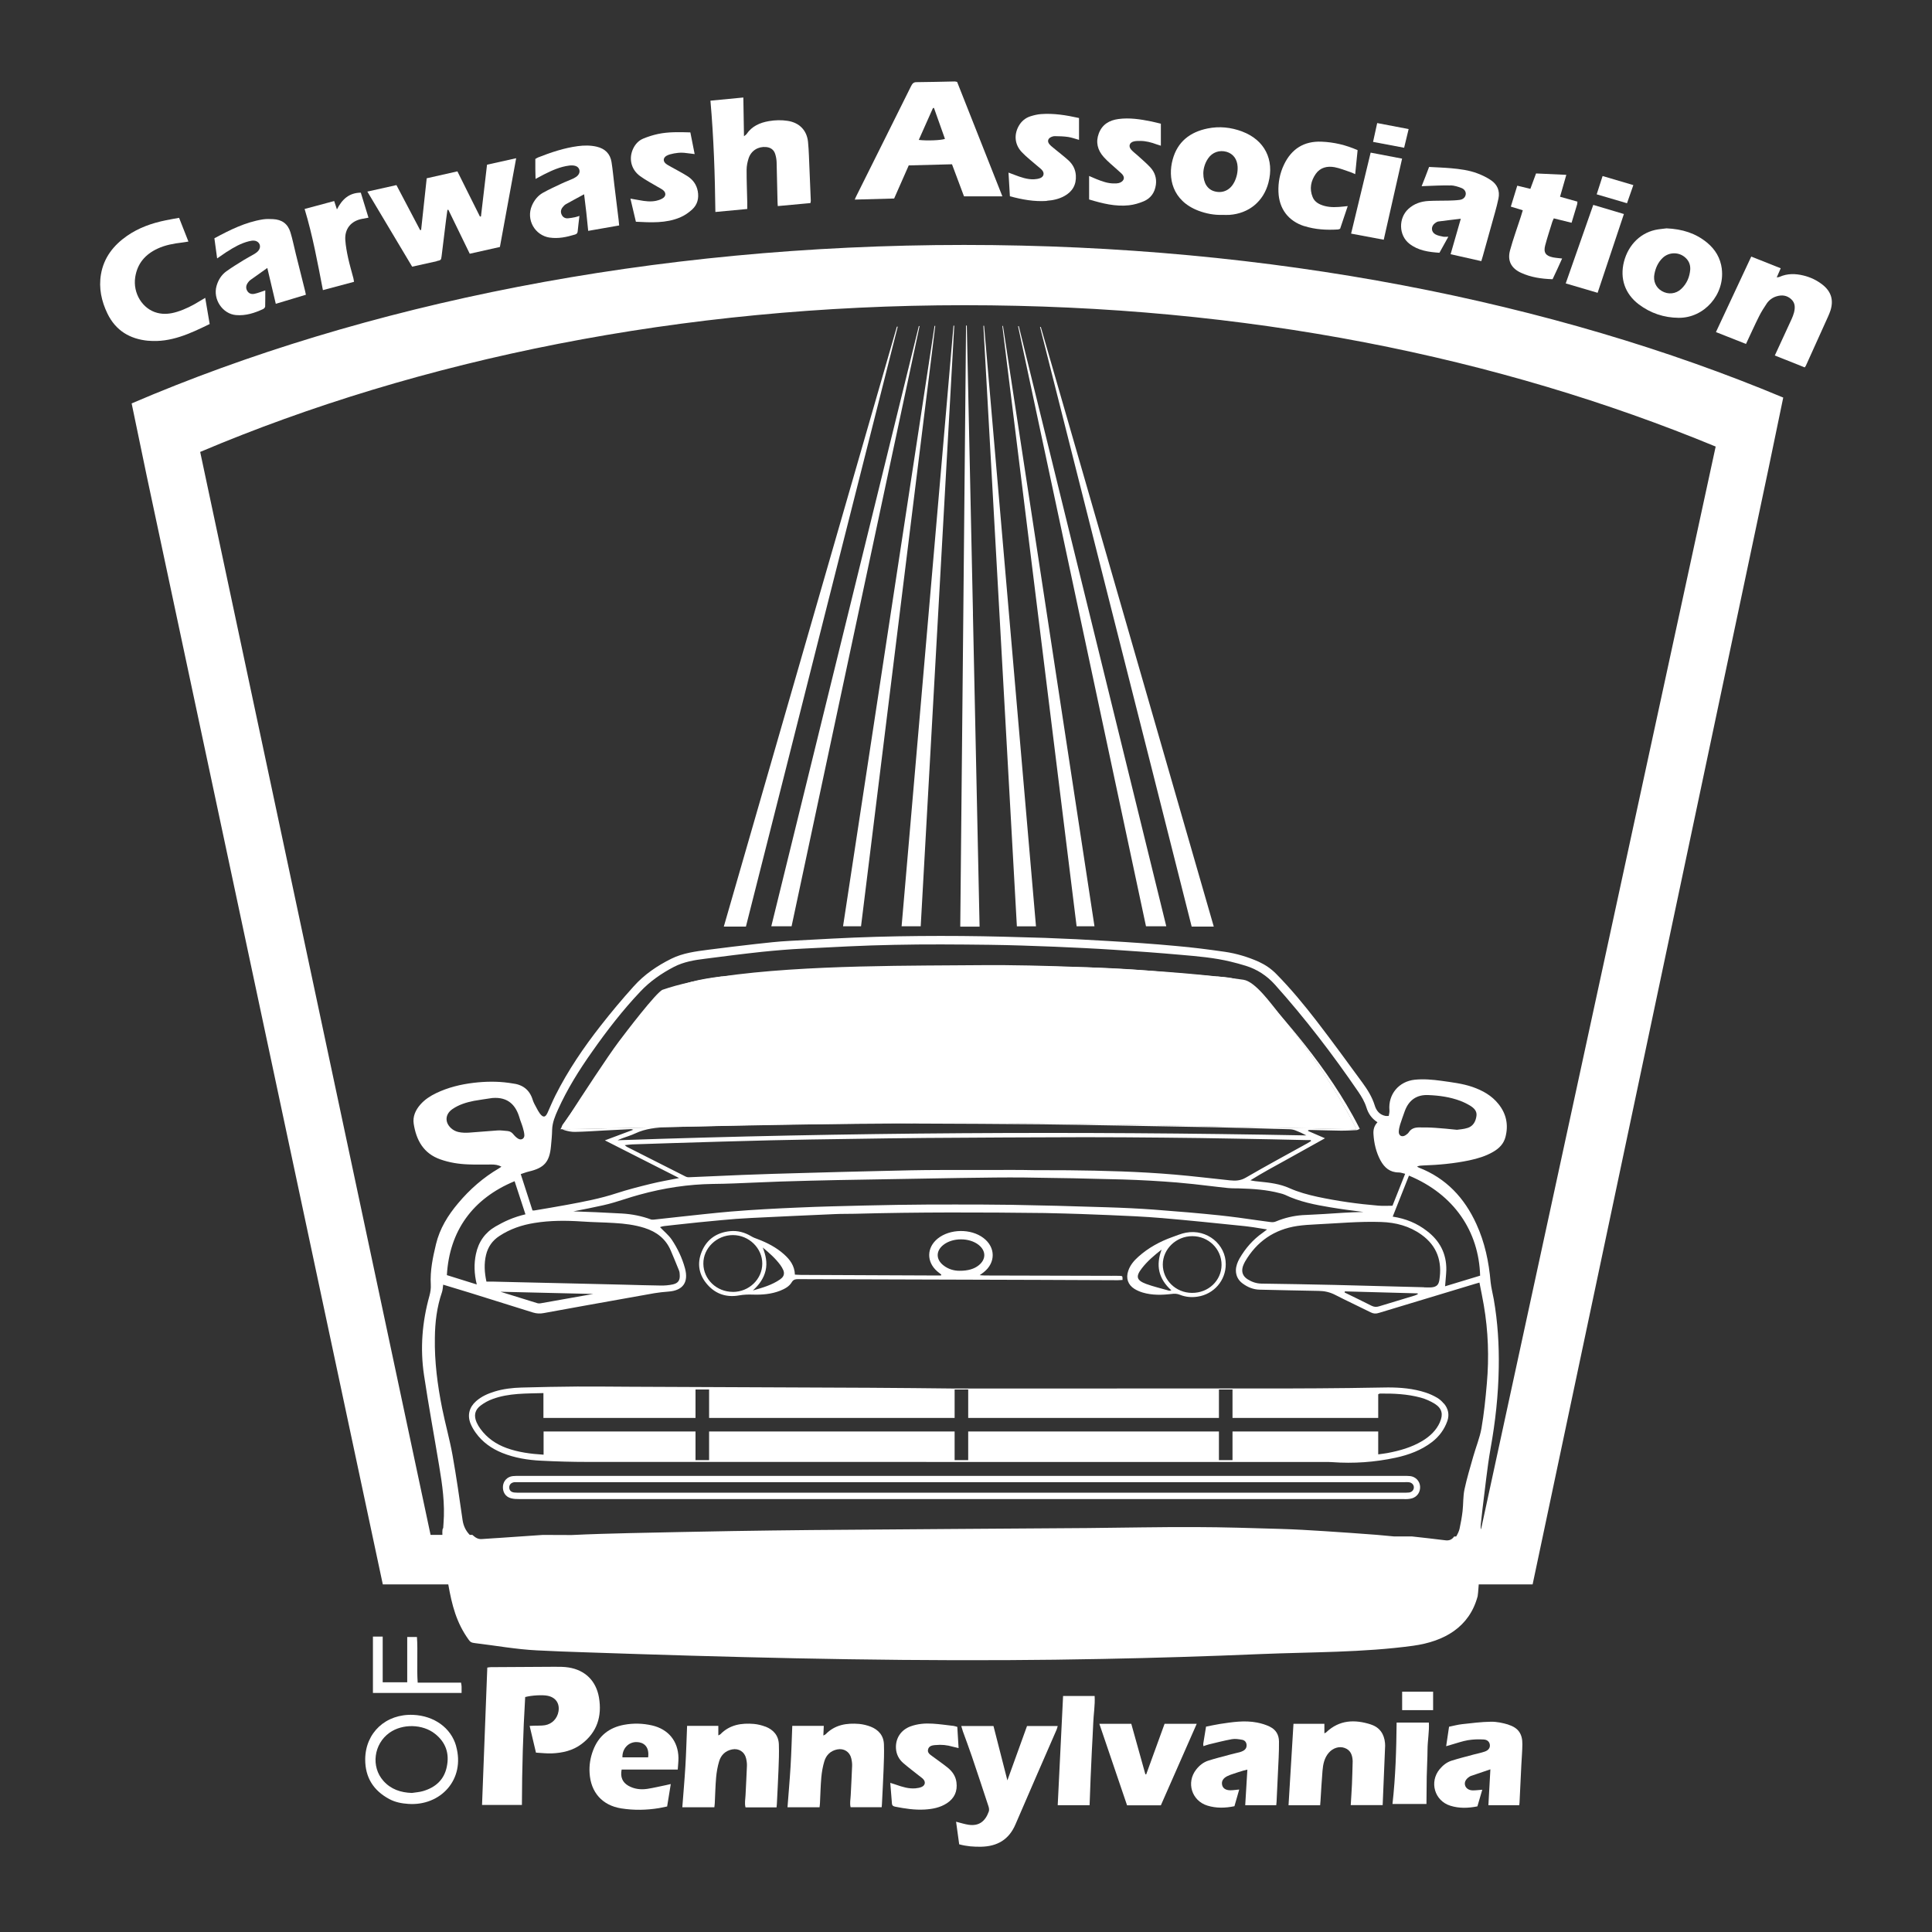 <?xml version="1.0" encoding="UTF-8"?>
<svg id="Layer_1" data-name="Layer 1" xmlns="http://www.w3.org/2000/svg" viewBox="0 0 360 360">
  <rect x="0" y="0" width="360" height="360" fill="#333333" stroke="none"/>
  <defs>
    <style>
      .cls-1 {
        fill: #fff;
      }
    </style>
  </defs>
  <path class="cls-1" d="M139.24,38.94c0-.48,0-.85,0-1.23-.04-2.03-.13-4.06-.12-6.09,0-.72.16-1.46.38-2.14.48-1.43,1.79-2.22,3.26-2.08.84.08,1.44.5,1.69,1.31.15.48.24.99.26,1.49.07,2.44.11,4.88.17,7.33,0,.27.03.54.05.87,2.07-.19,4.05-.38,6.08-.56.04-.22.07-.31.07-.41-.11-2.82-.23-5.64-.35-8.46-.04-.86-.08-1.71-.17-2.56-.23-2.16-1.64-3.56-3.79-3.89-1.18-.18-2.34-.15-3.5.05-1.68.29-3.16.94-4.16,2.41-.07.11-.2.18-.48.41-.04-2.53-.08-4.85-.12-7.22-2.1.2-4.08.39-6.13.59.61,6.93.84,13.79.92,20.74,2.04-.19,3.99-.38,5.96-.56Z"/>
  <path class="cls-1" d="M304.35,34.49c-1.97-.58-3.81-1.13-5.73-1.69-.37,1.15-.72,2.25-1.1,3.41,1.93.57,3.76,1.1,5.65,1.66.4-1.16.78-2.22,1.18-3.38Z"/>
  <path class="cls-1" d="M122.34,37.4c-1.07.24-2.15.1-3.21-.1-.52-.1-1.03-.18-1.66-.29.36,1.51.68,2.88,1.02,4.31,2.83.14,5.6.3,8.22-.8.83-.35,1.62-.89,2.28-1.5.97-.89,1.27-2.08,1.03-3.4-.23-1.24-.92-2.16-1.95-2.81-.96-.61-1.99-1.13-2.98-1.69-.36-.2-.74-.39-1.05-.65-.52-.45-.46-1.05.12-1.42.21-.13.46-.22.7-.29.99-.27,1.99-.39,3.02-.24.49.07.98.12,1.56.19-.28-1.42-.54-2.71-.8-4.04-2.08-.06-4.08-.12-6.05.3-.92.2-1.84.49-2.71.85-.84.34-1.46.99-1.87,1.82-.9,1.84-.45,3.93,1.27,5.18,1.04.76,2.21,1.36,3.33,2.03.33.2.68.36.97.6.53.44.54,1.06-.02,1.45-.35.24-.79.4-1.22.49Z"/>
  <path class="cls-1" d="M320.84,50.11c-.26-2.04-1.22-3.64-2.78-4.92-2.11-1.73-4.58-2.51-7.52-2.64-.37.05-.97.1-1.56.19-3.12.46-5.54,2.77-6.38,6.03-.79,3.12.18,5.97,2.75,7.93,2.2,1.66,4.7,2.5,7.44,2.52,4.78.05,8.63-4.38,8.04-9.12ZM313.26,53.85c-.99.93-2.42,1.08-3.61.38-1.1-.64-1.64-1.86-1.37-3.18.22-1.14.68-2.18,1.54-3,1.17-1.11,3.03-1.14,4.23-.04.65.59.95,1.33.9,2.22-.12,1.41-.64,2.64-1.68,3.61Z"/>
  <path class="cls-1" d="M178.33,15.26c-.19-.04-.32-.08-.45-.08-2.37.05-4.74.11-7.13.13-.57,0-.77.33-1,.77-3.37,6.81-6.77,13.58-10.15,20.38-.11.2-.19.4-.33.73,2.52-.07,4.91-.13,7.34-.2.91-2.06,1.81-4.1,2.72-6.17,2.73-.07,5.35-.15,8.06-.21.77,2.06,1.52,4.06,2.24,5.98h7.15c-2.88-7.27-5.66-14.3-8.44-21.34ZM171.2,26.07c.91-2.04,1.77-3.98,2.64-5.93.07-.01.13-.03.19-.03.69,1.92,1.37,3.85,2.05,5.77-.75.28-3.42.37-4.87.19Z"/>
  <path class="cls-1" d="M81.37,48.65c.81-.18.82-.18.92-.95.28-2.2.54-4.41.81-6.61.08-.66.18-1.33.27-1.99.06,0,.12,0,.18,0,1.32,2.72,2.65,5.45,3.98,8.18,1.92-.43,3.74-.84,5.62-1.26,1-5.48,2-10.95,3.03-16.54-1.88.42-3.6.8-5.43,1.21-.38,3.21-.75,6.42-1.13,9.64-.06,0-.13.01-.19.02-.69-1.38-1.38-2.76-2.07-4.14-.71-1.41-1.41-2.83-2.13-4.28-1.98.45-3.83.87-5.72,1.29-.35,3.26-.69,6.44-1.04,9.63-.06,0-.13.01-.19.02-1.46-2.77-2.91-5.53-4.41-8.38-1.82.41-3.6.8-5.42,1.21,2.81,4.71,5.57,9.33,8.35,13.99,1.56-.35,3.08-.69,4.59-1.02Z"/>
  <path class="cls-1" d="M42.3,46.91c1.28-.84,2.6-1.59,4.1-1.96.33-.08.7-.15,1.03-.1.96.13,1.33,1.11.72,1.86-.2.24-.46.44-.73.6-.68.41-1.39.76-2.06,1.18-1.08.67-2.16,1.33-3.19,2.07-.92.67-1.51,1.62-1.82,2.72-.71,2.49,1.13,5.23,3.64,5.43,1.8.15,3.45-.38,5.05-1.13.17-.08.37-.31.37-.47.03-1,.02-2.01.02-3-.73.24-1.37.5-2.03.64-.56.12-1.08-.06-1.37-.62-.28-.54-.15-1.05.2-1.51.11-.15.24-.31.39-.42,1.02-.73,2.05-1.46,3.19-2.27.54,2.29,1.06,4.47,1.58,6.68,1.91-.58,3.75-1.13,5.61-1.69-.07-.31-.11-.53-.16-.74-.57-2.28-1.14-4.55-1.71-6.83-.34-1.35-.6-2.73-1.01-4.06-.49-1.6-1.59-2.38-3.25-2.46-.63-.03-1.28-.05-1.9.05-3.25.52-6.13,1.96-9.02,3.52.17,1.24.33,2.43.51,3.75.69-.48,1.26-.88,1.84-1.26Z"/>
  <path class="cls-1" d="M65.97,52.5c-.05-.29-.08-.47-.12-.65-.33-1.26-.7-2.5-.98-3.77-.24-1.11-.45-2.24-.53-3.37-.13-2.07,1.05-3.52,3.09-3.92.37-.07.74-.14,1.23-.23-.5-1.62-.96-3.12-1.43-4.66-2.17.02-3.48,1.22-4.45,3.12-.21-.64-.35-1.08-.51-1.56-1.84.49-3.63.97-5.51,1.48,1.51,4.98,2.42,10.01,3.41,15.12,2.01-.54,3.89-1.04,5.8-1.55Z"/>
  <path class="cls-1" d="M102.44,44.27c1.61.24,3.15-.1,4.68-.56.31-.09.49-.24.52-.58.09-.94.21-1.88.33-2.9-.32.1-.58.2-.84.25-.43.08-.87.17-1.31.2-.52.04-.94-.2-1.16-.67-.24-.5-.16-.99.2-1.42.16-.19.34-.4.55-.52,1.1-.62,2.21-1.21,3.43-1.87.15,1.21.29,2.3.41,3.4.12,1.1.23,2.2.35,3.42,2.01-.35,3.87-.68,5.77-1.01-.04-.41-.06-.73-.1-1.04-.27-2.2-.54-4.41-.81-6.61-.17-1.38-.29-2.78-.51-4.15-.25-1.58-1.23-2.52-2.78-2.88-1.16-.27-2.33-.25-3.5-.1-2.56.34-5,1.16-7.39,2.1-.2.08-.38.21-.53.29,0,.66,0,1.27,0,1.87,0,.58.02,1.16.04,1.85.61-.32,1.08-.58,1.56-.83,1.5-.76,3.04-1.45,4.73-1.66.37-.05.77-.04,1.12.06.79.22,1.05,1.12.5,1.74-.22.25-.54.45-.84.6-.72.34-1.47.6-2.18.94-1.17.55-2.36,1.09-3.49,1.72-.97.54-1.64,1.39-2.08,2.41-1.12,2.6.54,5.55,3.34,5.96Z"/>
  <path class="cls-1" d="M243.05,42.13c2.02.64,4.11.76,6.21.63.15,0,.3-.08.45-.13.47-1.39.93-2.77,1.42-4.23-.33.03-.54.05-.75.08-1.2.13-2.41.21-3.59-.11-.94-.26-1.81-.69-2.2-1.65-.63-1.54-.33-3.02.59-4.33.84-1.19,2.13-1.48,3.48-1.24,1.02.19,1.99.6,2.99.93.26.08.5.21.87.37.16-1.54.3-2.97.45-4.47-2.22-.98-4.44-1.49-6.74-1.58-3.26-.13-5.59,1.35-6.99,4.3-.76,1.61-1.09,3.3-1.02,5.08.12,3.12,1.84,5.42,4.82,6.36Z"/>
  <path class="cls-1" d="M27.64,63.49c4.18.38,7.79-1.34,11.43-3.11-.28-1.64-.55-3.22-.83-4.88-.39.23-.68.4-.98.58-1.35.84-2.76,1.56-4.29,2.03-1.2.37-2.43.51-3.66.19-2.77-.71-4.58-3.67-4.11-6.67.4-2.55,1.88-4.24,4.16-5.3,1.45-.68,3.02-.95,4.6-1.14.36-.04.72-.11,1.15-.18-.59-1.51-1.14-2.89-1.74-4.42-.87.16-1.68.29-2.48.46-2.57.52-5.02,1.38-7.19,2.88-2.55,1.77-4.36,4.07-4.89,7.2-.43,2.55.09,4.98,1.21,7.3,1.55,3.19,4.19,4.75,7.62,5.07Z"/>
  <path class="cls-1" d="M297.69,54.57c1.64-4.93,3.25-9.76,4.9-14.69-1.86-.55-3.79-1.13-5.71-1.7-1.7,4.86-3.39,9.67-5.13,14.63,1.93.57,3.95,1.16,5.94,1.75Z"/>
  <path class="cls-1" d="M283.42,50.83c1.84.85,3.81,1.13,5.88,1.2.3-.64.6-1.27.89-1.9.3-.64.58-1.29.89-1.96-.66-.08-1.2-.11-1.73-.22-1.35-.28-1.78-.91-1.42-2.25.39-1.47.87-2.91,1.32-4.37.06-.2.17-.39.28-.64,1.11.27,2.18.54,3.31.82.36-1.18.7-2.29,1.03-3.41.04-.14.04-.3.06-.53-1.06-.3-2.08-.58-3.24-.91.4-1.39.77-2.68,1.17-4.08-1.97-.09-3.8-.17-5.64-.26-.36.98-.71,1.91-1.06,2.87-.88-.21-1.64-.39-2.44-.59-.41,1.33-.8,2.59-1.2,3.9.78.24,1.46.44,2.23.68-.13.43-.24.79-.35,1.15-.68,2.11-1.45,4.2-2.03,6.33-.52,1.94.23,3.33,2.06,4.18Z"/>
  <path class="cls-1" d="M270.27,34.54c.68.01,1.37.24,2.02.48.63.23.91.76.82,1.25-.09.51-.49.9-1.15.98-.69.09-1.39.11-2.09.13-1.24.03-2.47,0-3.71.07-1.39.08-2.67.51-3.73,1.48-1.87,1.72-1.82,4.91.18,6.48,1.64,1.29,3.62,1.56,5.61,1.69.56-1.01,1.08-1.94,1.66-2.99-.42,0-.71.05-.97-.01-.49-.1-1.01-.19-1.44-.43-.83-.46-.86-1.48-.11-2.06.2-.15.43-.31.67-.34,1.34-.18,2.68-.33,4.17-.51-.66,2.28-1.27,4.4-1.9,6.61,1.92.43,3.79.85,5.72,1.29.11-.37.19-.61.26-.86.77-2.75,1.54-5.49,2.3-8.24.24-.85.46-1.71.64-2.58.29-1.43-.22-2.6-1.39-3.39-.78-.53-1.65-.95-2.53-1.28-1.58-.6-3.26-.81-4.93-.96-1.35-.12-2.71-.16-4.08-.24-.25.67-.46,1.23-.68,1.79-.22.57-.45,1.14-.71,1.8.29-.02.45-.03.6-.03,1.58-.05,3.16-.15,4.75-.11Z"/>
  <path class="cls-1" d="M195.05,37.41c1.16-.08,2.26-.32,3.28-.88,1.5-.83,2.24-2.09,2.14-3.83-.07-1.15-.57-2.08-1.39-2.83-.89-.81-1.86-1.53-2.78-2.3-.29-.24-.6-.48-.82-.78-.33-.45-.21-.94.28-1.2.24-.13.54-.23.81-.22.82.01,1.65.03,2.46.15.68.1,1.33.35,2.03.54v-4.07c-2.43-.54-4.74-.91-7.1-.73-.66.05-1.32.21-1.95.41-.97.31-1.71.94-2.21,1.85-.89,1.63-.72,3.44.61,4.84.89.94,1.94,1.73,2.92,2.59.29.25.6.47.85.76.47.54.33,1.2-.33,1.47-.37.15-.8.21-1.2.23-1.26.04-2.43-.38-3.59-.82-.35-.13-.69-.26-1.14-.43.09,1.54.18,2.96.26,4.41,2.28.62,4.54,1.03,6.88.87Z"/>
  <path class="cls-1" d="M231.46,24.5c-2.1-.78-4.25-1.01-6.45-.56-3.28.67-5.6,2.47-6.5,5.79-.91,3.32-.15,7.64,4.79,9.53,1.43.54,2.92.83,4.46.78.45,0,.9.03,1.33,0,3.62-.26,6.34-2.5,7.26-5.98,1.15-4.32-.72-7.98-4.88-9.55ZM229.99,33.93c-.73,1.47-2.11,2.13-3.62,1.74-1.33-.33-2.15-1.52-2.15-3.38.01-.83.27-1.87.9-2.78.78-1.14,2.11-1.6,3.44-1.22,1.23.36,1.98,1.37,2.05,2.78.05,1.01-.17,1.96-.61,2.86Z"/>
  <path class="cls-1" d="M262.48,24.05c-1.99-.38-3.89-.75-5.86-1.12-.26,1.18-.5,2.28-.77,3.51,1.97.37,3.85.72,5.79,1.09.29-1.2.55-2.29.84-3.48Z"/>
  <path class="cls-1" d="M210.38,38.25c.93-.1,1.87-.38,2.73-.74,1.32-.56,2.07-1.63,2.27-3.07.17-1.24-.2-2.35-1.03-3.25-.73-.79-1.57-1.48-2.36-2.21-.4-.36-.84-.68-1.2-1.08-.58-.65-.33-1.37.53-1.56.37-.08.76-.08,1.14-.08,1.06,0,2.07.27,3.06.64.22.08.45.14.79.25v-4.1c-.61-.14-1.19-.3-1.78-.42-2.03-.41-4.06-.73-6.14-.45-1.69.23-3.01,1.01-3.64,2.67-.62,1.64-.24,3.12.91,4.41.38.43.8.82,1.22,1.2.68.62,1.39,1.21,2.06,1.84.96.89.29,1.63-.51,1.82-.24.06-.5.06-.76.06-1.21.03-2.3-.38-3.4-.82-.43-.17-.86-.37-1.33-.57v4.38c2.47.74,4.91,1.36,7.45,1.08Z"/>
  <path class="cls-1" d="M261.27,29.56c-1.95-.37-3.92-.74-5.87-1.12-1.22,5.06-2.41,10.01-3.64,15.09,2.02.38,4.06.76,6.08,1.14,1.15-5.08,2.27-10.04,3.42-15.11Z"/>
  <path class="cls-1" d="M262.74,275.05c-.4-.05-.82-.04-1.22-.04H96.86c-.43,0-.87-.01-1.31.04-1,.11-1.73.86-1.83,1.84-.1,1.1.45,2.02,1.5,2.29.51.14,1.05.15,1.58.15h164.65c.28,0,.56.03.85,0,.28-.03.56-.06.82-.14.98-.3,1.57-1.2,1.49-2.24-.08-1.01-.85-1.79-1.87-1.91ZM262.55,278.11c-.37.04-.75.03-1.12.03H96.98c-.38,0-.76.01-1.12-.03-.62-.05-.96-.4-.97-.93-.01-.56.38-.95,1.02-1,.21-.01.44,0,.66,0h165.21c.24,0,.49-.03.74.01.56.06.95.49.93.99-.01.47-.38.87-.9.93Z"/>
  <path class="cls-1" d="M281.08,321.36c-1.06-.32-2.19-.56-3.28-.54-1.78.02-3.56.26-5.33.45-.84.09-1.66.32-2.46.48-.19,1.27-.35,2.39-.54,3.63.43-.13.72-.22,1.02-.3,1.01-.28,2.01-.65,3.04-.82.96-.16,1.96-.19,2.94-.13.71.04,1.08.47,1.14.98.07.55-.24,1.03-.94,1.27-.66.23-1.35.36-2.03.54-1.38.37-2.77.72-4.14,1.15-.9.28-1.63.86-2.24,1.59-1.97,2.38-.96,5.89,1.99,6.81,1.65.52,3.33.46,5.04.12.3-1.03.6-2.05.91-3.1-.68.05-1.25.13-1.81.12-.74-.02-1.26-.42-1.4-.96-.15-.56.12-1.11.74-1.53.11-.07.21-.15.33-.19,1.16-.4,2.33-.79,3.65-1.24-.13,2.31-.25,4.49-.37,6.68h5.75c.02-.2.04-.32.05-.45.11-2.36.22-4.72.34-7.07.06-1.27.18-2.55.19-3.82.03-1.93-.76-3.09-2.6-3.65Z"/>
  <path class="cls-1" d="M260.24,320.98c-.05,5.07-.2,10.09-.77,15.16h6.33c.02-1.7.02-3.38.05-5.07.03-1.69.14-3.38.15-5.07.01-1.67.34-3.33.25-5.02h-6.01Z"/>
  <rect class="cls-1" x="261.27" y="315.22" width="5.77" height="3.44"/>
  <path class="cls-1" d="M220.99,229.69c-.87.16-1.72.53-2.58.83-2.31.83-4.45,2-6.29,3.65-.82.73-1.54,1.57-1.89,2.64-.47,1.35-.06,2.59,1.15,3.35.47.29,1,.52,1.53.68,1.77.53,3.59.48,5.39.27.54-.08,1.04-.06,1.55.15,1.06.42,2.16.53,3.31.35,3.02-.45,5.25-3.01,5.24-6.04.03-3.65-3.46-6.62-7.41-5.88ZM217.85,240.5c-1.44-.42-2.9-.75-4.29-1.26-1.82-.69-1.97-1.4-.78-2.93,1.04-1.34,2.32-2.42,3.67-3.47-1.1,2.92-.61,5.42,1.82,7.6-.23.04-.33.08-.42.06ZM222.1,240.91c-3.01-.01-5.44-2.4-5.43-5.3.01-2.88,2.5-5.27,5.49-5.27,3.03-.01,5.48,2.4,5.46,5.37-.03,2.92-2.46,5.23-5.52,5.2Z"/>
  <path class="cls-1" d="M228.14,182.06c-.37-.04-.75-.06-1.11-.09.8.09,1.57.19,2.31.28.08.01.16.02.24.03-.47-.1-.95-.18-1.44-.22ZM203.91,180.29c.4.03.79.04,1.2.07.66.03,1.33.06,2,.1.51.03,1.03.05,1.55.08,1.07.06,2.14.12,3.2.18.53.04,1.07.07,1.59.1-3.17-.25-6.37-.43-9.54-.53ZM128.71,182.98s-.03.01-.05.02c.46-.1.93-.2,1.4-.29.43-.08.86-.16,1.3-.24.41-.08.83-.15,1.25-.22.4-.07.8-.13,1.2-.19.15-.03.3-.05.45-.07.05-.01.09-.02.13-.03-1.91.23-3.81.53-5.68,1.02ZM105.13,209.17c-.09.13-.19.26-.28.38-.12.2-.2.37-.21.51.06-.1.14-.21.23-.34.28-.43.67-1.04,1.13-1.77-.29.4-.58.82-.87,1.22ZM228.14,182.06c-.37-.04-.75-.06-1.11-.09-.04-.01-.08-.01-.12-.01.84.09,1.65.19,2.43.29.08.01.16.02.24.03-.47-.1-.95-.18-1.44-.22ZM202.32,180.23c.93.05,1.86.09,2.79.13.66.03,1.33.06,2,.1.52.02,1.03.05,1.55.08,1.07.05,2.14.11,3.2.18.53.04,1.07.07,1.59.1-3.17-.25-6.37-.43-9.54-.53-.53-.01-1.06-.03-1.59-.06ZM128.71,182.98s-.03.01-.05.02c1.25-.28,2.57-.53,3.95-.75.39-.07.8-.14,1.2-.19.15-.03.3-.05.45-.07.07-.02.14-.03.21-.04-.03,0-.06,0-.08,0-1.91.23-3.81.53-5.68,1.02ZM104.85,209.55c-.12.2-.2.37-.21.51h0c.06-.08.14-.2.23-.34.28-.43.67-1.04,1.13-1.77-.29.4-.58.82-.87,1.22-.09.13-.19.26-.28.38ZM239.61,190.42s-.07-.08-.1-.12c-1.35-1.55-2.72-3.06-4.07-4.59-.33-.38-.73-.68-1.11-1.01-1.4-1.21-2.96-2.03-4.71-2.41-.01-.01-.02-.01-.04-.01-.47-.1-.95-.18-1.44-.22-.37-.04-.75-.06-1.11-.09-.04-.01-.08-.01-.12-.01-.05,0-.11,0-.16,0-3.41-.27-6.82-.57-10.22-.87-.88-.09-1.76-.17-2.65-.23-.14-.01-.28-.02-.43-.03-3.17-.25-6.37-.43-9.54-.53-.53-.01-1.06-.03-1.59-.06-.03.01-.06,0-.09,0-2.33-.08-4.66-.11-6.99-.14-4.91-.05-9.83-.1-14.74-.05-5.51.06-11.03.19-16.53.37-5.13.16-10.26.43-15.4.65-2.71.13-5.43.26-8.16.43-1.95.13-3.92.24-5.88.46h-.06s-.06,0-.08,0c-1.91.23-3.81.53-5.68,1.02-.02.01-.03.01-.05.02-.05.01-.09.02-.13.03-1.11.31-2.22.69-3.29,1.08-1.68.62-3.07,1.64-4.16,3.1-2.66,3.64-5.39,7.23-8.04,10.88-2.36,3.25-4.67,6.54-7,9.81,0,.02-.02.03-.04.05-.29.4-.58.82-.87,1.22-.09.13-.19.26-.28.38-.12.2-.2.37-.21.51h0v.02c0,.14.05.24.16.33h.03c2.09-.04,11.9-.26,24-.49.49-.01.98-.02,1.47-.03.29-.01.57-.01.85-.02,3.91-.1,7.84-.21,11.75-.28,3.8-.07,7.61-.11,11.41-.13,10.05-.16,19.28-.28,25-.28,18.36.01,73.42,1.24,73.42,1.24,0,0-4.26-8.98-13.12-20ZM105.13,209.17c-.09.13-.19.26-.28.38-.12.2-.2.37-.21.51.06-.1.14-.21.23-.34.28-.43.67-1.04,1.13-1.77-.29.4-.58.82-.87,1.22ZM128.71,182.98s-.03.01-.05.02c.46-.1.93-.2,1.4-.29.43-.08.86-.16,1.3-.24.41-.08.83-.15,1.25-.22.4-.07.8-.13,1.2-.19.15-.03.3-.05.45-.07.05-.01.09-.02.13-.03-1.91.23-3.81.53-5.68,1.02ZM203.91,180.29c.4.03.79.04,1.2.07.66.03,1.33.06,2,.1.52.02,1.03.05,1.55.08,1.07.05,2.14.11,3.2.18.53.04,1.07.07,1.59.1-3.17-.25-6.37-.43-9.54-.53ZM228.14,182.06c-.37-.04-.75-.06-1.11-.09.8.09,1.57.19,2.31.28.08.01.16.02.24.03-.47-.1-.95-.18-1.44-.22ZM105.13,209.17c-.09.13-.19.26-.28.38-.12.2-.2.37-.21.51.06-.1.14-.21.23-.34.28-.43.67-1.04,1.13-1.77-.29.4-.58.82-.87,1.22ZM128.71,182.98s-.03.01-.05.02c.46-.1.93-.2,1.4-.29.43-.08.86-.16,1.3-.24.41-.08.83-.15,1.25-.22.4-.07.8-.13,1.2-.19.15-.03.3-.05.45-.07.05-.01.09-.02.13-.03-1.91.23-3.81.53-5.68,1.02ZM203.91,180.29c-.53-.01-1.06-.03-1.59-.06.93.05,1.86.09,2.79.13.66.03,1.33.06,2,.1.51.03,1.03.05,1.55.08,1.07.06,2.14.12,3.2.18.53.04,1.07.07,1.59.1-3.17-.25-6.37-.43-9.54-.53ZM228.14,182.06c-.37-.04-.75-.06-1.11-.09.8.09,1.57.19,2.31.28.08.01.16.02.24.03-.47-.1-.95-.18-1.44-.22Z"/>
  <path class="cls-1" d="M179.69,45.64c-58.25,0-111.99,11-155.16,29.53,0,0,2.79,13.47,2.8,13.47l44,206.59h12.2c.68,3.85,1.5,7.11,3.78,10.28.12.16.24.33.41.44.23.15.52.19.78.22,3.88.46,7.58,1.15,11.52,1.35,2.97.16,5.95.26,8.91.36,26.27.9,52.54,1.6,78.81,1.46,5.88-.03,11.76-.1,17.63-.22,9.85-.19,19.7-.49,29.54-.91,9.42-.39,19.08-.27,28.42-1.55,5.82-.81,10.47-3.47,12.01-9.23.04-.17.12-1.02.2-2.2h10.04l43.92-207.75,2.78-13.4c-42.72-17.87-95.48-28.44-152.59-28.44ZM274.52,271.39c-.58,2.05-1.2,4.09-1.64,6.16-.27,1.3-.2,2.68-.35,4.02-.13,1.11-.33,2.22-.57,3.32-.12.49-.36.97-.62,1.41h-.38c-.39.57-.91.81-1.65.71-2.02-.25-4.12-.49-6.23-.72h-3.33c-1.09-.1-2.19-.21-3.27-.3-3.21-.24-6.43-.48-9.65-.68-2.75-.18-5.49-.34-8.26-.42-5.25-.15-10.51-.33-15.77-.34-6.71-.03-13.4.12-20.11.18-8.33.06-16.66.11-24.99.17-8.86.07-17.72.13-26.59.2-4.89.05-9.77.11-14.66.19-6.35.12-12.7.23-19.06.38-3.63.09-7.26.18-10.88.36l-5.36-.02c-1.42.1-2.85.19-4.24.29-1.31.09-2.62.18-3.93.27l-.82.05c-.79.05-1.57.1-2.37.16-.43.04-.8-.06-1.2-.32-.21-.14-.39-.31-.57-.46h-.49c-.71-.72-1.16-1.62-1.33-2.71-.58-4.06-1.16-8.12-1.88-12.15-.53-2.93-1.34-5.8-1.93-8.7-.87-4.35-1.44-8.72-1.36-13.15.03-2.89.37-5.74,1.32-8.5.15-.43.15-.91.23-1.41,1.65.5,3.3,1,4.94,1.5,3.94,1.23,7.88,2.45,11.8,3.69.69.21,1.33.23,2.02.1,5.02-.92,10.03-1.82,15.04-2.71,1.86-.33,3.7-.67,5.55-.99.86-.14,1.74-.24,2.61-.3,2.69-.19,3.8-1.71,3.1-4.32-.52-1.92-1.37-3.71-2.47-5.36-.58-.85-1.44-1.54-2.19-2.33.25-.1.51-.17.79-.2.68-.08,1.37-.16,2.05-.23,2.85-.32,5.7-.61,8.56-.87,1.87-.18,3.74-.32,5.62-.41,5.19-.26,10.38-.49,15.57-.72,1.22-.06,2.45-.03,3.66-.06,11.81-.32,23.61-.28,35.42-.14,1.26.03,2.51.06,3.76.09.98.04,1.95.06,2.96.09,1.73.06,3.47.12,5.21.2,3.31.14,6.63.28,9.94.56,5.14.44,10.27.97,15.41,1.5.16.01.34.04.5.06.37.05.75.1,1.13.15.79.13,1.63.27,2.54.41-.36.28-.59.46-.83.63-1.8,1.26-3.2,2.88-4.3,4.77-.39.7-.67,1.43-.68,2.22,0,1,.43,1.84,1.23,2.43.95.71,2.01,1.15,3.21,1.17,3.66.08,7.33.17,10.99.23,1.07.01,2.07.23,3.05.73,2.19,1.13,4.44,2.16,6.65,3.27.51.26.97.28,1.52.1,5.95-1.81,11.9-3.61,17.86-5.4.29-.09.59-.16.87-.25.28,1.42.57,2.8.81,4.2.83,4.84,1,9.71.57,14.6-.24,2.8-.53,5.62-1.01,8.39-.32,1.76-1.03,3.47-1.52,5.21ZM257.23,216.22c.74,1.36,1.77,2.25,3.41,2.25.37,0,.74.15,1.19.25-.79,2-1.57,3.94-2.36,5.95-.87,0-1.74.06-2.6-.01-3.84-.32-7.64-.85-11.42-1.66-1.77-.39-3.51-.86-5.17-1.6-1.76-.8-3.68-1.03-5.57-1.22-.57-.05-1.13-.11-1.71-.25,2.24-1.4,4.55-2.64,6.85-3.91,2.28-1.28,4.58-2.55,7.04-3.92-1.15-.5-2.16-.93-3.15-1.36.01-.05.02-.1.02-.15.14-.01.28-.05.42-.04,1.88.04,3.76.11,5.63.13,1,.01,1.99-.05,2.99-.1.18-.02.33-.14.57-.24-.44-.85-.85-1.66-1.29-2.44-2.99-5.39-6.58-10.37-10.47-15.12-.64-.79-1.31-1.58-1.99-2.35h-.01c8.86,11.01,13.12,19.99,13.12,19.99,0,0-55.06-1.23-73.42-1.24-5.72,0-14.95.12-25,.28.29,0,.59,0,.88,0,.5-.01,1.01-.01,1.51-.02,1.17,0,2.33-.02,3.49-.03,3.54-.02,7.07-.06,10.62-.05,7.83.03,15.66.06,23.49.14,4.78.05,9.57.15,14.37.23,5.91.1,11.83.21,17.74.32,4.63.11,9.27.23,13.9.37.37.01.75.09,1.09.22.69.26,1.36.58,2.02.93-42.8-.82-85.58-.58-128.35.9.29-.12.57-.26.86-.36.82-.31,1.67-.55,2.45-.92,1.92-.9,3.95-1.1,6.02-1.15,1.48-.04,2.96-.06,4.43-.11-12.1.23-21.91.45-24,.49.1.08.21.14.39.19.62.18,1.29.32,1.93.3,1.76-.03,3.5-.15,5.26-.25,1.71-.09,3.43-.18,5.15-.26.09-.02.16.03.44.11-1.81.67-3.45,1.29-5.29,1.98,4.7,2.39,9.19,4.67,13.83,7.02-1.91.38-3.63.67-5.32,1.09-2.12.52-4.24,1.06-6.33,1.74-3.04,1-6.16,1.59-9.3,2.17-2,.37-4.01.7-6.01,1.04-.09.01-.18,0-.36,0-.72-2.21-1.44-4.43-2.19-6.77.55-.18,1.03-.37,1.54-.49,2.84-.67,3.82-1.78,4.09-4.69.1-1.02.2-2.06.22-3.09.04-1.35.55-2.55,1.09-3.75,1.73-3.84,3.95-7.39,6.38-10.82,2.76-3.93,5.69-7.72,8.99-11.2,1.8-1.91,3.94-3.38,6.26-4.59,1.82-.93,3.79-1.26,5.77-1.5,3.54-.46,7.07-.91,10.62-1.29,2.55-.26,5.12-.48,7.67-.6,5.63-.28,11.26-.6,16.89-.7,5.91-.13,11.84-.08,17.76-.01,4.1.05,8.19.2,12.3.36,3.66.16,7.32.33,10.97.57,4.16.27,8.31.57,12.45.94,3.11.27,6.24.53,9.28,1.27.95.23,1.89.48,2.81.77,2.13.66,3.92,1.83,5.44,3.51,5.63,6.29,10.75,12.97,15.51,19.93.64.93,1.21,1.89,1.55,2.99.34,1.1.96,2.02,2.05,2.73-.64.67-.79,1.39-.75,2.16.1,1.74.49,3.41,1.31,4.95ZM265.88,229.37c-1.84-1.43-3.94-2.3-6.37-2.67,1.02-2.58,2.03-5.11,3.03-7.64,8.45,3.51,13.02,10.43,13.26,18.64-2.17.66-4.36,1.33-6.53,1.98.07-1.07.2-2.06.23-3.04.05-3.04-1.23-5.46-3.62-7.27ZM248.82,239.43c-4.59-.11-9.2-.18-13.8-.25-.95-.02-1.78-.32-2.56-.81-.91-.59-1.19-1.42-.85-2.45.1-.29.24-.58.39-.85,2.19-3.75,5.43-5.98,9.73-6.63,1.17-.17,2.36-.24,3.55-.3,4.02-.19,8.05-.58,12.09-.44,2.73.09,5.26.76,7.49,2.36,2.94,2.11,3.9,5,3.34,8.49-.14.85-.51,1.21-1.36,1.32-.49.06-.99.01-1.5.01t0-.02c-5.51-.15-11.02-.3-16.53-.43ZM264.19,241.15c-.19.09-.38.19-.57.25-2.21.67-4.42,1.33-6.63,2.01-.5.16-.94.14-1.42-.1-1.67-.85-3.35-1.65-5.02-2.47.02-.07.03-.15.04-.21,4.52.11,9.04.24,13.56.37.02.05.03.1.04.15ZM96.5,238.92c-1.53-.03-3.07-.07-4.6-.11-.41-.01-.81,0-1.26,0-.38-1.75-.46-3.37-.07-4.99.36-1.49,1.18-2.66,2.48-3.51,1.99-1.31,4.2-2.06,6.54-2.43,2.94-.48,5.91-.47,8.89-.27,1.99.14,3.99.15,6,.28,1.9.11,3.79.34,5.62.92,2.23.71,3.95,2.01,4.88,4.2.53,1.24,1.04,2.48,1.54,3.72.11.26.13.55.14.83.07,1-.3,1.55-1.29,1.77-.75.16-1.54.23-2.32.21-2.25-.02-4.49-.11-6.75-.16-6.6-.17-13.2-.3-19.8-.46ZM110.54,241.11c-3.26.58-6.53,1.16-9.8,1.74-.22.04-.43.03-.58-.01-2.3-.71-4.6-1.42-6.9-2.14l17.28.41ZM121.31,227.23c-1.71-.63-3.52-1-5.43-1.11-3.42-.19-6.35-.32-9.04-.4,1.85-.36,3.72-.72,5.57-1.14,1.37-.3,2.72-.73,4.04-1.15.88-.28,1.75-.56,2.65-.8,4.71-1.3,9.19-1.95,13.7-2.02,2.65-.02,5.34-.15,7.93-.26,1.59-.06,3.17-.14,4.76-.19,3.5-.11,7-.2,10.51-.27,7.57-.13,15.15-.27,22.73-.39l1.53-.02c3.43-.05,6.98-.1,10.48-.07,6.08.07,12.33.19,18.57.37,3.31.1,6.67.29,10,.56,2.05.17,4.13.41,6.14.65,1.12.13,2.24.27,3.36.38.43.05.87.05,1.33.06h.5c2.96.08,5.42.26,7.87.91.34.08.65.17.92.29,2.73,1.31,5.63,1.86,8.38,2.32,2.07.35,4.18.63,6.25.88-2.55.05-5.05.23-7.33.38-.75.05-1.49.09-2.24.12-.59.03-1.18.06-1.79.09-1.68.12-3.35.51-4.95,1.18-.32.14-.64.16-1.09.1l-2.21-.3c-2.38-.35-4.86-.69-7.31-.95-3.57-.37-7.44-.71-12.17-1.06-2.74-.2-5.63-.34-8.85-.44-6.56-.21-12.05-.36-17.57-.45-3.58-.05-7.12-.06-10.54-.06-1.82,0-3.61,0-5.36.01-3.65.02-7.26.08-11.56.18-4.07.1-8.27.19-12.42.38-3.77.16-8.17.38-12.49.74-3.23.28-6.5.65-9.66.99-1.57.18-3.15.35-4.73.52-.28.02-.43,0-.48-.03ZM127.71,219.21c-3.62-1.82-7.25-3.66-10.87-5.5-.12-.05-.19-.14-.43-.33.58-.05,1-.13,1.43-.14,2.47-.09,4.93-.16,7.41-.24,6.1-.18,12.2-.38,18.31-.52,4.97-.12,9.95-.19,14.92-.26,4.7-.07,9.4-.15,14.1-.18,9.82-.06,19.66-.13,29.5-.14,4.88,0,9.76.03,14.64.08,4.51.03,9.02.11,13.53.19,4.42.07,8.83.17,13.25.27h.74s.04.12.05.18c-.23.14-.45.29-.69.42-3.83,2.12-7.68,4.2-11.47,6.4-.97.57-1.92.61-2.94.5-3.42-.35-6.85-.78-10.27-1.07-6.62-.57-13.24-.74-19.89-.81-2.13-.01-4.25-.01-6.39-.02-.63-.01-1.27-.03-1.89-.03-1.76-.02-3.54-.02-5.29,0-3.4-.01-6.8-.01-10.19,0-3.66,0-7.33.09-10.99.18-4.89.11-9.76.24-14.65.38-3.75.1-7.51.21-11.26.36-3.31.13-6.63.3-9.94.43-.24.02-.5-.03-.72-.15ZM262.53,210.95c-.14.23-.38.42-.61.57-.67.44-1.29.13-1.28-.65.02-.43.12-.88.24-1.29.28-.86.58-1.72.89-2.57.76-2.04,2.22-3.06,4.38-2.96,2.03.08,4.04.36,5.96,1.08.63.24,1.26.55,1.84.9.69.43,1.28.98,1.17,1.88-.13,1.02-.59,1.91-1.61,2.25-.74.25-1.58.29-2.03.36-1.57-.15-2.78-.29-3.99-.36-1.06-.08-2.12-.09-3.18-.08-.71.02-1.36.22-1.78.87ZM96.58,212.19c-.34-.19-.64-.49-.89-.79-.29-.37-.63-.61-1.1-.65-.62-.04-1.25-.15-1.86-.11-1.78.11-3.55.3-5.33.41-.64.04-1.32.03-1.95-.11-.5-.1-1.01-.36-1.39-.71-1.23-1.11-1.11-2.64.25-3.57,1.2-.83,2.59-1.25,3.99-1.53,1.14-.21,2.29-.35,3.42-.53,3.07-.26,4.43,1.48,5.07,3.64.17.62.45,1.22.63,1.86.14.46.27.97.29,1.45,0,.63-.58.96-1.13.64ZM95.89,220.1l2.02,6.17c-1.06.25-2.08.58-3.07,1-.93.39-1.79.86-2.51,1.27-1.95,1.13-3.17,2.86-3.65,5.14-.38,1.81-.33,3.67.16,5.66-1.42-.44-2.86-.88-4.29-1.34l-1.28-.4c.47-8.25,4.82-14.28,12.62-17.5ZM275.96,285c-.01-.12-.02-.21-.05-.21,0-.25,0-.43,0-.62.11-1.05.22-2.11.35-3.17.48-3.69.84-7.41,1.48-11.07.9-4.98,1.45-9.97,1.53-15.02.08-4.3-.19-8.57-.93-12.82-.19-1.07-.48-2.14-.59-3.22-.32-3.75-1.08-7.37-2.65-10.79-2.22-4.88-5.64-8.54-10.71-10.51-.12-.05-.24-.14-.35-.2.38-.17.75-.19,1.1-.2,2.92-.1,5.81-.36,8.66-.96,1.54-.33,3.03-.77,4.41-1.57,1.12-.64,1.99-1.5,2.32-2.81.57-2.24.15-4.29-1.3-6.1-1.27-1.6-2.98-2.54-4.87-3.2-1.88-.64-3.84-.86-5.8-1.14-1.64-.22-3.28-.37-4.95-.2-2.97.32-4.97,2.72-4.71,5.7.03.35-.07.7-.13,1.05-.27,0-.44.02-.59,0-1.11-.21-1.73-.98-2.03-1.99-.48-1.55-1.33-2.9-2.27-4.19-2.81-3.84-5.61-7.69-8.52-11.47-2.36-3.06-4.84-6.06-7.57-8.83-.94-.95-2.01-1.68-3.22-2.24-2.04-.91-4.17-1.55-6.37-1.87-3-.43-6.02-.82-9.04-1.08-4.27-.4-8.55-.69-12.83-.94-3.88-.24-7.75-.43-11.63-.57-5.16-.16-10.33-.31-15.49-.35-5.29-.04-10.6,0-15.89.15-5.4.15-10.82.47-16.23.76-2.09.11-4.18.35-6.26.58-2.95.33-5.9.69-8.85,1.07-2.35.31-4.71.6-6.88,1.67-2.64,1.31-5.05,2.95-7.01,5.14-2.14,2.37-4.19,4.82-6.16,7.34-3.19,4.07-6.09,8.34-8.43,12.98-.53,1.06-.99,2.16-1.47,3.24-.41.89-.81.95-1.42.17-.25-.34-.47-.74-.67-1.13-.25-.46-.52-.93-.68-1.44-.58-1.9-1.89-2.86-3.83-3.07-.21-.02-.42-.07-.65-.1-2.19-.3-4.37-.26-6.56,0-2.4.29-4.73.86-6.93,1.91-1.1.53-2.12,1.18-2.95,2.12-.91,1.03-1.47,2.26-1.25,3.62.48,3.05,1.83,5.51,4.95,6.61,1.69.6,3.46.88,5.25.94,1.44.06,2.88.02,4.32.02.6,0,1.2.06,1.82.41-.21.14-.33.23-.47.31-2.92,1.71-5.43,3.91-7.6,6.5-1.9,2.25-3.42,4.71-4.12,7.62-.59,2.46-1.12,4.95-.97,7.51.04.73-.06,1.41-.25,2.11-1.36,4.86-1.76,9.81-1.01,14.8.84,5.63,1.88,11.22,2.81,16.84.6,3.56,1.11,7.12.82,10.75-.02.3-.05.61-.06.92-.13,0-.18.46-.15,1.24h-2.2L37.3,84.21c40.8-17.28,89.74-27.34,142.39-27.34s99.69,9.69,140,26.34l-43.73,201.79Z"/>
  <path class="cls-1" d="M339.55,53.01c-1.04-.81-2.22-1.36-3.49-1.67-1.51-.37-3.01-.4-4.47.25-.13.06-.28.06-.52.1.27-.61.49-1.12.74-1.7-1.89-.75-3.72-1.48-5.49-2.18-2.22,4.76-4.39,9.39-6.58,14.07,1.86.74,3.73,1.47,5.6,2.21.85-1.8,1.61-3.51,2.45-5.18.41-.82.91-1.6,1.42-2.36.44-.64,1.06-1.1,1.81-1.33,1.01-.31,1.95-.2,2.75.54.76.69.74,1.57.52,2.47-.11.43-.28.84-.46,1.25-.88,1.93-1.78,3.86-2.67,5.79-.14.31-.29.62-.45.97,1.88.75,3.7,1.48,5.57,2.22.11-.16.18-.23.22-.32,1.37-3.03,2.75-6.07,4.11-9.1.17-.38.33-.76.46-1.15.64-1.99.14-3.6-1.53-4.89Z"/>
  <path class="cls-1" d="M84.99,325.34c-.96-3.4-4.12-5.63-7.99-5.8-5.11-.22-8.91,3.32-8.95,8.28-.01,3.4,1.55,5.84,4.51,7.42,1.09.58,2.29.81,3.51.89,5.99.43,10.68-4.53,8.91-10.79ZM83.25,329.23c-.5,2.42-2.11,3.83-4.41,4.51-.67.2-1.39.24-2.09.35-2.08-.07-3.9-.67-5.3-2.24-2.37-2.65-1.81-6.89,1.13-8.98,2.41-1.71,6.17-1.64,8.48.2,2,1.58,2.72,3.67,2.19,6.15Z"/>
  <path class="cls-1" d="M255.48,321.34c-3.03-.98-5.92-.89-8.38,1.47-.06.06-.15.08-.32.17v-1.77h-5.76c-.31,5.08-.61,10.1-.92,15.17h5.89c.02-.32.05-.59.07-.87.12-1.85.21-3.7.37-5.54.1-1.21.33-2.41,1.18-3.38.78-.89,1.94-1.25,2.93-.89,1.14.41,1.46,1.34,1.51,2.43,0,.03,0,.06,0,.1-.04,1.4-.07,2.81-.13,4.21-.06,1.3-.15,2.6-.23,3.92h5.95c.16-3.74.31-7.41.46-11.07,0-.16,0-.32-.02-.48-.15-1.69-.99-2.94-2.6-3.46Z"/>
  <path class="cls-1" d="M269.03,261.54c-.34-.43-.78-.82-1.26-1.1-.67-.39-1.39-.72-2.13-.96-2.29-.75-4.65-.95-7.03-.95-2.39.01-4.76.1-7.15.11-3.85.04-7.7.08-11.55.08-20.46.01-40.91.01-62.2.01-4.67-.05-10.19-.11-15.7-.14l-44.55-.19c-3.28-.01-6.58-.06-9.86-.04-3.47.03-6.96.09-10.43.19-1.68.05-3.37.24-5,.74-1.26.39-2.46.91-3.47,1.81-1.26,1.12-1.65,2.6-1.02,4.17.24.59.58,1.17.96,1.7,1.26,1.76,2.95,2.95,4.94,3.76,2.32.93,4.76,1.33,7.24,1.45,2.9.15,5.82.23,8.73.23,45.78.01,91.54.01,137.31.01.47,0,.93-.01,1.4.03,3.97.29,7.89.01,11.77-.82,2.46-.53,4.81-1.39,6.83-2.95,1.31-1.02,2.27-2.31,2.83-3.89.42-1.21.16-2.31-.63-3.26ZM268.31,265.01c-.69,1.54-1.87,2.64-3.3,3.5-2.01,1.2-4.23,1.82-6.52,2.25-.51.09-1.04.15-1.68.24v-4.26h-27.15v5.33h-2.53v-5.33h-46.72v5.33h-2.53v-5.33h-45.75v5.33h-2.53v-5.33h-28.31v4.32c-2.44-.15-4.72-.45-6.92-1.25-1.96-.72-3.61-1.86-4.85-3.56-.28-.38-.52-.78-.71-1.21-.56-1.28-.33-2.34.78-3.16.67-.51,1.44-.92,2.22-1.2,3.02-1.11,6.19-1,9.45-1.1v4.63h28.34v-5.3h2.53v5.3h45.75v-5.3h1.87s.06-.01.1-.01h0s.56.01.56.01v5.3h46.72v-5.3h2.53v5.3h27.15v-4.41c.14-.05.23-.13.3-.13,2.56-.03,5.13.08,7.63.76.91.25,1.83.66,2.63,1.16,1.34.86,1.58,1.96.93,3.41Z"/>
  <path class="cls-1" d="M208.71,237.74c-.53-.03-1.06-.01-1.59-.01-7.89-.03-15.8-.04-23.69-.06-.25,0-.51-.04-.88-.06.34-.25.56-.39.74-.54,2.26-1.77,2.25-4.66-.04-6.39-2.34-1.78-6.25-1.72-8.52.11-2.07,1.67-2.12,4.33-.11,6.09.25.21.52.42.78.63-.03.05-.04.1-.06.16h-.93c-3.98-.03-7.96-.04-11.93-.05-4.41-.03-8.83-.04-13.25-.06-.37,0-.73-.04-1.11-.05-.06-1.65-.91-2.79-2.02-3.78-1.44-1.29-3.13-2.16-4.92-2.84-.42-.15-.82-.3-1.2-.53-1.22-.73-2.54-1.09-3.94-.95-2.48.25-4.32,1.49-5.28,3.81-.93,2.26-.53,4.38,1.1,6.2,1.55,1.74,3.57,2.37,5.86,1.96.85-.15,1.67-.18,2.51-.15,1.76.06,3.5-.08,5.16-.73.85-.35,1.67-.77,2.15-1.59.3-.49.67-.56,1.16-.56,5.24.03,10.47.04,15.7.05,9.86.03,19.72.05,29.6.09,4.76.01,9.52.04,14.27.06.3,0,.61-.04.9-.05,0-.71,0-.73-.44-.76ZM136.55,240.72c-3.01.01-5.47-2.34-5.49-5.24-.04-2.9,2.5-5.35,5.52-5.34,2.98.01,5.47,2.44,5.46,5.32-.01,2.9-2.46,5.27-5.48,5.27ZM145.59,238.2c-.08.06-.14.13-.21.18-1.53,1.07-3.31,1.57-5.09,2.08,1.14-1.05,2.01-2.2,2.37-3.71.35-1.5.01-2.89-.53-4.29,1.21,1,2.35,2.01,3.27,3.25.21.3.42.63.56.97.23.58.13,1.11-.37,1.53ZM178.82,236.79c-1,.01-2.1-.27-3.04-1.02-1.41-1.11-1.4-2.69,0-3.8,1.74-1.38,4.84-1.38,6.58,0,1.4,1.12,1.4,2.7,0,3.81-.83.67-2,1.02-3.54,1.01Z"/>
  <path class="cls-1" d="M236.66,321.76c-.76-.37-1.6-.63-2.44-.79-2.33-.45-4.64-.08-6.95.27-.85.13-1.68.33-2.54.49-.18,1.11-.35,2.14-.52,3.18-.02.12.02.24.03.46.38-.12.7-.25,1.03-.33,1.42-.34,2.84-.71,4.28-.97.61-.11,1.27,0,1.89.11.46.08.79.4.84.92.05.55-.21.92-.67,1.16-.2.1-.41.18-.62.24-.56.14-1.12.26-1.67.41-1.38.37-2.78.72-4.14,1.15-.93.29-1.69.9-2.29,1.67-1.89,2.41-.84,5.82,2.1,6.72,1.65.51,3.33.46,5.03.11.3-1.06.6-2.07.89-3.11-.65.06-1.16.14-1.66.14-.87,0-1.41-.39-1.53-1.02-.13-.66.17-1.2.94-1.6.37-.19.76-.32,1.16-.45.63-.22,1.27-.42,1.91-.61.19-.06.4-.09.7-.17-.13,2.26-.26,4.41-.4,6.63h5.78c.02-.25.05-.43.06-.62.13-2.74.27-5.48.39-8.23.04-1.02.08-2.04.06-3.06-.02-1.22-.59-2.18-1.68-2.7Z"/>
  <path class="cls-1" d="M142.63,321.74c-.67-.26-1.41-.44-2.13-.51-2.33-.2-4.53.14-6.26,1.92-.08.08-.2.12-.39.22v-1.78h-5.82c-.1,2.55-.17,5.06-.32,7.57-.15,2.53-.38,5.05-.57,7.6h5.97c.03-.29.07-.53.08-.78.08-1.59.11-3.19.25-4.78.09-1.01.27-2.03.56-3,.35-1.17,1.16-1.97,2.41-2.22,1.23-.25,2.33.44,2.61,1.66.11.46.18.95.16,1.42-.06,1.82-.18,3.63-.26,5.45-.03.75-.21,1.5,0,2.27h5.78c.02-.28.05-.46.06-.65.1-2.1.22-4.21.3-6.31.06-1.59.13-3.19.07-4.78-.05-1.64-1.01-2.73-2.49-3.31Z"/>
  <path class="cls-1" d="M162.24,321.74c-.67-.26-1.41-.44-2.13-.51-2.33-.2-4.53.14-6.26,1.92-.08.08-.2.12-.43.24.03-.65.05-1.18.08-1.8h-5.87c-.1,2.55-.17,5.06-.32,7.57-.15,2.53-.38,5.05-.57,7.6h5.97c.03-.29.07-.53.08-.78.08-1.59.11-3.19.25-4.78.09-1.01.27-2.03.56-3,.35-1.17,1.16-1.97,2.41-2.22,1.23-.25,2.33.44,2.61,1.66.11.46.18.95.16,1.42-.06,1.82-.18,3.63-.26,5.45-.03.75-.21,1.5-.02,2.24h5.79c.02-.24.04-.43.05-.62.1-2.1.22-4.21.3-6.31.06-1.59.13-3.19.07-4.78-.05-1.64-1.01-2.73-2.49-3.31Z"/>
  <path class="cls-1" d="M69.49,304.94v10.52h16.52c0-.44,0-.81,0-1.18,0-.2-.05-.4-.1-.74h-8.08c-.19-2.59.05-6.08-.14-8.51h-1.81v8.44h-4.57v-8.52h-1.82Z"/>
  <path class="cls-1" d="M105.95,310.71c-.87-.14-1.77-.13-2.65-.13-3.94.01-7.89.04-11.83.07-.23,0-.45.05-.67.08,0,.08-.98,25.57-.98,25.6h7.43c.02-6.76.21-13.46.61-20.11,1.24-.33,3.24-.43,4.17-.24,1.51.3,2.28,1.41,2.04,2.9-.22,1.33-1.18,2.36-2.52,2.59-.67.11-1.36.06-2.04.09-.26.01-.51.03-.82.04.39,1.66.76,3.22,1.18,4.98,1.03.05,1.99.18,2.94.14,2-.08,3.94-.52,5.56-1.75,2.89-2.18,3.83-5.17,3.24-8.66-.54-3.12-2.58-5.11-5.66-5.6Z"/>
  <path class="cls-1" d="M126.29,329.72c.05-.81.14-1.51.13-2.2-.06-3.09-1.89-5.31-4.91-6.01-1.74-.4-3.48-.44-5.23-.12-2.79.52-4.74,2.06-5.76,4.75-.52,1.36-.75,2.77-.66,4.22.21,3.62,2.36,6.05,5.91,6.61,2.34.37,4.7.33,7.06-.06.49-.09.98-.19,1.48-.3.23-1.4.44-2.72.68-4.18-.41.1-.62.15-.84.19-1.18.24-2.37.53-3.55.71-1.22.18-2.43.04-3.53-.59-1.09-.64-1.51-1.61-1.24-3.01h10.44ZM118.67,324.61c1.15.03,2.38.73,2.1,2.85h-4.79c-.05-1.65,1.15-2.9,2.69-2.85Z"/>
  <path class="cls-1" d="M213.58,330.63c-.05-.01-.11-.02-.16-.03-.87-3.14-1.75-6.28-2.62-9.39h-5.95c1.73,5.1,3.44,10.13,5.16,15.18h6.3c2.23-5.06,4.44-10.1,6.68-15.18h-5.99c-1.15,3.16-2.28,6.29-3.42,9.41Z"/>
  <path class="cls-1" d="M198.09,316.02c-.33,6.82-.67,13.56-1,20.35h5.94c.06-1.72.12-3.4.19-5.08.07-1.69.15-3.38.23-5.07.08-1.72.2-3.44.26-5.16.06-1.67.36-3.33.26-5.04h-5.89Z"/>
  <path class="cls-1" d="M174.31,325.17c1.09-.12,2.16-.01,3.22.3.32.09.65.16,1.09.26-.08-1.38-.16-2.65-.24-3.95-.26-.07-.47-.15-.68-.18-1.3-.15-2.59-.34-3.9-.42-1.41-.09-2.81.02-4.15.51-1.77.66-2.8,2.21-2.7,4.08.06,1.11.54,2.04,1.37,2.76.94.81,1.94,1.56,2.91,2.33.27.22.57.41.81.67.46.5.36,1.12-.26,1.42-.36.17-.79.24-1.19.28-1.27.11-2.46-.27-3.64-.68-.32-.11-.63-.21-1.06-.34.11,1.38.22,2.62.31,3.85.03.39.25.52.61.59,1.82.36,3.65.64,5.51.53,1.44-.09,2.85-.35,4.1-1.16,1.43-.93,2.02-2.24,1.8-3.93-.15-1.14-.77-2.02-1.64-2.72-.92-.74-1.9-1.41-2.84-2.11-.43-.32-.97-.63-.81-1.28.17-.69.82-.76,1.38-.82Z"/>
  <path class="cls-1" d="M187.71,331.74c-.87-3.39-1.73-6.77-2.59-10.12h-6c.11.37.19.68.29.97.56,1.56,1.15,3.11,1.68,4.68,1.06,3.11,2.08,6.23,3.11,9.35.09.28.14.65.05.92-.66,1.84-1.82,2.76-3.76,2.48-.75-.11-1.48-.35-2.34-.57.2,1.44.39,2.82.58,4.21,1.39.38,2.75.48,4.12.45,2.99-.07,5.16-1.33,6.37-4.17,2.52-5.89,5.11-11.76,7.66-17.64.09-.21.14-.45.21-.68h-5.72c-1.22,3.38-2.44,6.75-3.66,10.13Z"/>
  <path class="cls-1" d="M174.14,60.72l-17.05,111.88h3.35l13.83-111.88h-.13ZM167.12,60.87l-15.53,53.83-16.72,57.96h4.12l7.34-28.98,7.32-28.98,13.63-53.84c-.05.01-.1.01-.15.01ZM177.67,60.68l-9.67,111.92h3.56l6.25-111.92h-.14ZM171.21,60.76l-27.49,111.84h3.78l23.85-111.84h-.14ZM189.84,60.78h-.14l23.84,111.82h3.78l-27.48-111.82ZM181.3,114.35l-1.15-53.69h-.14l-.51,53.69-.57,58.32h3.6l-1.24-58.32ZM183.37,60.7h-.13l6.24,111.91h3.56l-9.67-111.91ZM186.9,60.73h-.13l13.84,111.87h3.33l-17.05-111.87ZM209.45,114.7l-15.51-53.77c-.05-.01-.1-.01-.15-.01l13.6,53.78,7.34,28.98,7.32,28.98h4.12l-16.72-57.96Z"/>
  <path class="cls-1" d="M252.73,210.42s-55.06-1.23-73.42-1.24c-5.72,0-14.95.12-25,.28-7.64.12-15.74.27-23.16.41-.28.01-.56.01-.85.02-.49,0-.98.02-1.47.03-12.1.23-21.91.45-24,.49h-.03c-.25.01-.38.01-.38.01,0,0,.08-.12.22-.34h0c.06-.1.14-.22.23-.36.28-.43.67-1.04,1.13-1.77.02-.02.03-.03.04-.05,2.48-3.84,7.16-11.01,9.27-13.82,1.16-1.54,7.01-9.25,8.17-9.66,1.51-.52,3.2-.99,5.05-1.39.04-.01.08-.02.13-.03.46-.1.93-.2,1.4-.29.83-.16,1.67-.32,2.55-.46.4-.07.8-.13,1.2-.19.15-.03.3-.05.45-.07.07-.02.14-.03.21-.04h.06c15.44-2.25,36.75-1.98,48.46-2.11,4.98-.05,11.92.09,19.24.39.03,0,.06.01.09,0,.93.05,1.86.09,2.79.13.66.03,1.33.06,2,.1.51.03,1.03.05,1.55.08,1.07.06,2.14.12,3.2.18.53.04,1.07.07,1.59.1.15,0,.29.02.43.03,4.59.3,9.01.67,12.87,1.1.05,0,.11,0,.16,0,.84.09,1.65.19,2.43.29.08.01.16.02.24.03.02,0,.03,0,.04.01.72.09,1.41.18,2.07.28,2.23.33,5.12,4.45,6.56,6.19.43.52.85,1.03,1.26,1.54.03.04.07.08.1.12,8.86,11.02,13.12,20,13.12,20Z"/>
</svg>